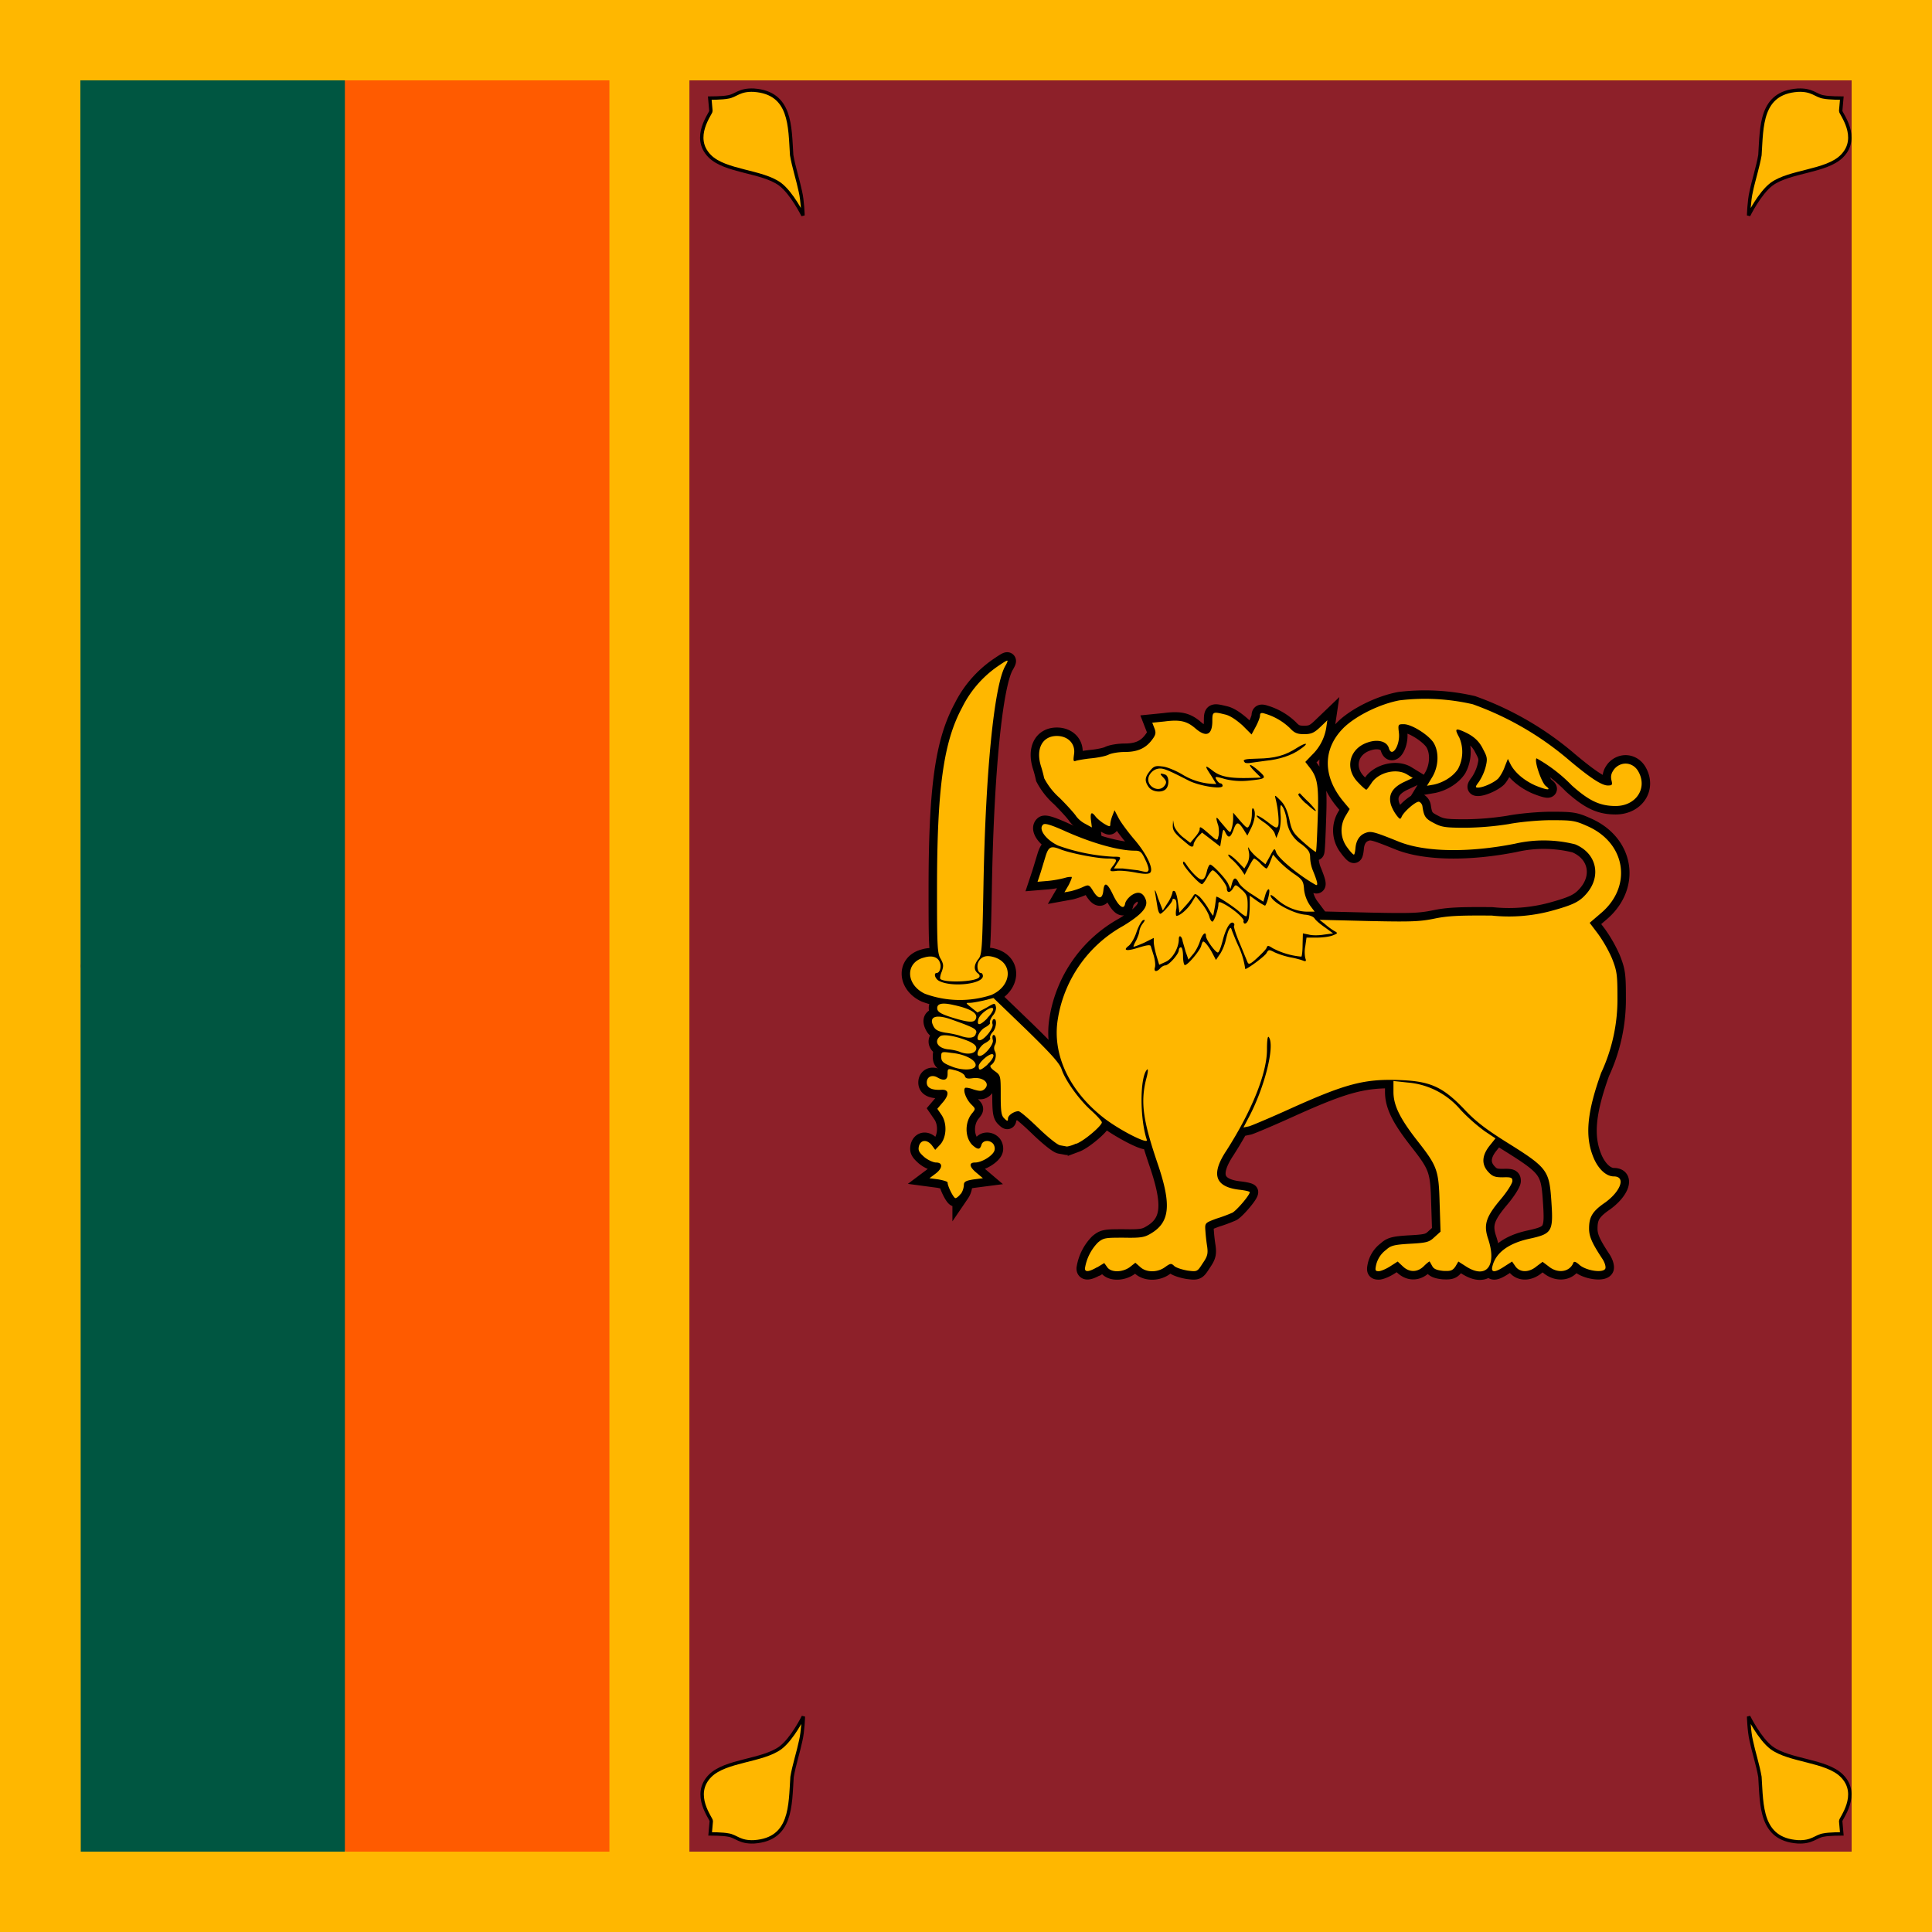 <svg xmlns="http://www.w3.org/2000/svg" xmlns:xlink="http://www.w3.org/1999/xlink" id="flag-icon-css-lk" width="512" height="512">
  <path fill="#ffb700" d="M0 0h512v512H0z"/>
  <path fill="#ff5b00" d="M21.3 256L91.4 21.3h70.1v469.4h-70z"/>
  <path fill="#005641" d="M21.3 21.3h70.1v469.4h-70z"/>
  <path fill="#8d2029" d="M182.7 21.3h308v469.4h-308z"/>
  <path id="a" fill="#ffb700" stroke="#000" stroke-width=".9" d="M463.4 454.9s2.9 5.9 6.1 8.3c4.8 3.5 14.5 3.3 18.6 7.4 5 5-.4 11.4-.3 12l.3 3.4s-3.4 0-4.8.3c-2.1.3-3 2-6.9 1.8-9.9-.7-9.5-9.6-10-17.2-.5-3-1.7-6.7-2.3-9.6-.6-2.5-.7-6.4-.7-6.4z"/>
  <use width="100%" height="100%" transform="matrix(-1 0 0 1 676.3 0)" xlink:href="#a"/>
  <use width="100%" height="100%" transform="matrix(1 0 0 -1 0 512)" xlink:href="#a"/>
  <use width="100%" height="100%" transform="rotate(180 338.1 256)" xlink:href="#a"/>
  <g transform="matrix(.8 0 0 .8 0 3.2)">
    <use width="100%" height="100%" stroke="#000" stroke-width="5.6" xlink:href="#b"/>
    <g id="b" fill="#ffb700">
      <path d="M363.5 415.8l2.3-1.4 1 1.4c1.3 1.8 5 1.7 7.4 0l1.9-1.5 1.6 1.4c2 1.9 5.8 1.9 8.3 0 1.7-1.2 2-1.3 3-.3.7.6 2.7 1.2 4.4 1.5 3.2.4 3.2.4 5-2.4 1.6-2.3 1.8-3.2 1.5-5.5a59.4 59.4 0 0 1-.6-5.3c-.2-2.6-.1-2.6 3.6-4a50.5 50.5 0 0 0 5.4-2c1.5-.9 5.7-5.8 5.7-6.8 0-.2-1.6-.6-3.6-.8-8-1-9.3-5.2-4.1-13 8.3-13 13.4-25.5 13.4-33.4 0-3.6.3-4.8.7-4 1.9 3.1-1.5 16.4-6.5 26l-2 3.8 1.9-.4c1-.3 7.4-3 14-6 18.2-8.2 24.4-9.8 36.2-9.3 9.9.4 14 2.3 21 9.6 3.7 4 7.3 6.7 13.8 10.8 13.8 8.6 14.4 9.4 15.1 19.6.7 10.3.3 10.9-7.5 12.6-6.7 1.5-10.9 4.6-12 9-.6 2.2.7 2.3 4 .1l2.5-1.6 1.1 1.6c1.5 2.1 4.5 2.1 7 0l2-1.5 2 1.5c3 2.5 7 1.9 8.2-1.2.2-.5.8-.4 2 .7 2.3 2 8 2.8 8.6 1.2.2-.6-.2-2-1-3.2-3.3-5-4.4-7.3-4.4-10 0-3.8 1-5.7 5.4-8.7 5.2-3.8 6.8-8.6 2.8-8.6-2.4 0-4.9-2.2-6.5-5.7-3.2-7.2-2.5-15.2 2.3-28.6a57.6 57.6 0 0 0 5.4-25.2c0-7.4-.2-8.6-1.8-12.7a45.4 45.4 0 0 0-4.6-8.1l-2.8-3.7 3.5-3c10.8-8.9 8.6-23.5-4.4-29.1-4-1.8-5-1.9-12-1.9-4 0-10.5.6-14 1.3a98.2 98.2 0 0 1-14.2 1.2c-6.8 0-8-.2-10.6-1.6-2.7-1.4-3.2-2.1-3.7-5.5-.1-.7-.6-1.3-1.1-1.5-1-.3-5.2 3.4-5.8 5-.4.9-.6.8-1.5-.3a13.4 13.4 0 0 1-2-3.6c-1-3.3.3-5.7 4.2-7.6l3-1.4-1.8-1.1c-3.6-2.3-9.8-.7-12 3-.7 1-1.4 2-1.6 2-.2 0-1.4-1-2.6-2.3-4.7-4.6-3.1-11.4 3.2-13.4 3.3-1.1 6.3-.3 6.9 2 1 3.3 3.8-1.1 3.3-5.2-.3-2.7-.3-2.8 1.6-2.8 2.6 0 8 3.4 9.8 6 2 3.1 1.8 8-.4 11.6l-1.7 2.8 2.3-.4c3.2-.7 6.4-2.7 8-5.2a12 12 0 0 0 .4-10.4c-1.5-2.7-1.3-3.1.9-2.2 3.6 1.5 5.6 3.2 7 6.1 1.4 2.6 1.5 3.2.8 6a17 17 0 0 1-2.2 4.8c-1.2 1.6-1.3 1.9-.3 1.9 1.8 0 5.4-1.7 6.7-3 .7-.8 1.7-2.5 2.2-4l1-2.5 1 2c1.5 2.7 4.5 5.2 8.1 6.8 3.9 1.6 5.5 1.7 3.5.2-1.4-1-4-8.5-3.1-9.2a51 51 0 0 1 11.7 9c5.7 5.1 9.3 6.8 14.5 6.8 6.7 0 10.6-5.8 7.6-11.3-1.7-3.2-5.6-3.7-8-1-1 1.3-1.3 2.3-1 3.7.4 1.6.3 1.8-1.2 1.8-2 0-5.8-2.5-12.6-8.2a102 102 0 0 0-32.1-18.7 70.4 70.4 0 0 0-24.3-1.3c-6.4 1.2-14 4.9-18.2 8.8-7.3 7-7.4 16.3-.3 24.8l2 2.4-1.3 2.2a9.3 9.3 0 0 0 .4 10.4c1 1.4 2 2.5 2.3 2.5.2 0 .4-.9.5-2 .2-2.7 1.4-4.5 3.4-5.2 1.8-.7 3-.3 11.2 3 8.7 3.4 23 3.6 38.2.6a42.6 42.6 0 0 1 20 .2c7.2 3 8.8 10.7 3.6 16.5-2.3 2.6-4.4 3.6-11.7 5.6a54.3 54.3 0 0 1-19.5 1.5c-10.8-.1-14.7.1-19 1-4.9 1-7.8 1.1-21.8.8l-16.3-.4 1.8 1.4c1 .9 2.4 1.9 3.1 2.3 1.3.7 1.2.8-.6 1.5-1 .4-3.4.7-5.3.7h-3.3l-.4 2.8a10 10 0 0 0 0 4c.4 1 .2 1.2-.8.8-.7-.3-2.6-.8-4.3-1.1a26.7 26.7 0 0 1-5-1.6c-1.9-1-2.1-1-2.8.3-.6 1-6.2 5.2-7 5.2a26.7 26.7 0 0 0-2.2-7.5c-1-2.1-1.9-4.5-2.2-5.2-.3-1.1-.5-1.2-1-.3-.3.5-.7 2-1 3.2a15.5 15.5 0 0 1-1.8 4.6l-1.5 2.2-1-1.9c-1-2-2.6-4.2-3.2-4.2-.2 0-.5.6-.7 1.5-.5 1.6-4.4 6.3-5.4 6.3-.3 0-.6-1.3-.6-3 0-1.5-.3-2.9-.7-2.9-.4 0-.7.5-.7 1 0 1.2-3.3 5-4.5 5-.4 0-1.2.4-1.7 1-1.2 1.3-2.2 1.1-1.7-.4.2-.8 0-2.4-.4-3.8l-1-3.2c-.2-.5-1.4-.3-4 .5-4 1.3-5.4 1-3.3-.6.8-.6 2-2.7 2.6-4.6.7-2 1.7-3.7 2.2-3.9.7-.2.7 0-.2 1.2a5.7 5.7 0 0 0-1.1 2.6c0 .5-.5 1.8-1 2.9-.6 1-1 2-.9 2.1s1.7-.5 3.5-1.3l3.2-1.6v1.4c0 .8.4 2.8.9 4.5l.9 3 2.2-1c2.2-1 4.3-4.6 4.3-7.5 0-1.4.8-1.2 1.2.3 0 .4.6 2.1 1 3.7l1 2.8 1.5-1.8c.9-1 1.9-3 2.3-4.3.8-2.4 2-3.5 2-1.7 0 1.2 3.4 5.8 4 5.4.4-.2 1-1.9 1.5-3.8 1-4 2.5-6.6 3.5-6 .4.2.5.6.3 1-.2.2.6 2.8 1.8 5.6a2557.7 2557.7 0 0 1 2.6 6.3c.4 1 .8 1 3.3-1.3 1.5-1.4 3-2.9 3.1-3.4.3-.8.6-.7 2 .2a25 25 0 0 0 9.5 2.8c.2-.2.4-2 .4-4l.1-3.7 2 .4c1 .3 3.3.3 5 0l3-.4-2.7-2c-1.5-1-3-2.3-3.4-2.9-.3-.6-1.7-1.2-3.2-1.3-4.1-.4-11.4-4.4-11.4-6.4 0-.4 1 .3 2.2 1.4 2.8 2.5 6.6 4 10 4h2.4l-1.5-2a11.9 11.9 0 0 1-2-5.2c-.2-3-.5-3.4-3.6-5.5a35.2 35.2 0 0 1-5-4.3l-1.7-1.9-.9 2.3c-.5 1.3-1 2.3-1.3 2.3-.2 0-1.2-.8-2-1.7a7 7 0 0 0-2-1.6c-.3 0-1 1.2-1.8 2.7l-1.4 2.7-1-1.5a23.8 23.8 0 0 0-3-3.4c-1.2-1-1.7-1.8-1.3-1.8.4 0 1.7 1 3 2.3l2.2 2.3 1-1.7a6 6 0 0 0 .5-3.8c-.4-1.8-.3-1.9.3-.7a16 16 0 0 0 3 3l2.2 1.8 1.5-2.7c1.5-2.8 1.5-2.8 2.1-1.1 1 2.1 7.5 7.5 13 10.6 1 .5.6-1.1-1-5a12.7 12.7 0 0 1-.8-4c0-1.8-.5-2.6-2.8-4.4a10.9 10.9 0 0 1-5-8.4c-.3-1.7-.9-3.5-1.4-4.1-.6-1-.8-.4-.6 2.6.2 2.1-.1 4.7-.6 5.8l-.8 2-.6-1.7c-.4-.9-2-2.5-3.5-3.5s-2.6-2-2.4-2.2c.2-.2 1.8.7 3.5 2 2.7 2.1 3.2 2.3 3.6 1.4.4-1 0-5.6-.8-8.8-.4-1.6-.4-1.6 1.6.4 1.4 1.4 2.2 3.2 2.9 6.2.8 3.8 1.2 4.5 4.7 7.6 2.1 1.9 4 3.3 4.1 3.2.2-.2.4-5 .6-10.8.4-11.1 0-13.8-2.7-17.2l-1.4-1.8 2.2-2.3a16 16 0 0 0 4.7-8.8l.4-2.7-2.4 2.3c-2 1.9-3 2.3-5.3 2.3s-3.2-.4-4.7-2a20 20 0 0 0-8.3-4.8c-1.2-.4-1.6-.2-1.6.6 0 .6-.6 2.2-1.4 3.7l-1.4 2.6-3-3c-1.9-1.7-4-3.2-5.7-3.6-4.1-1-4.3-1-4.3 2.1 0 4.7-2 5.6-5.6 2.5-2.8-2.4-5-3-10.3-2.3l-4 .4.7 1.8c.6 1.5.5 2.2-.8 3.9-2.1 2.8-4.8 4-9 4-2 0-4.4.4-5.4.9s-3.6 1-5.7 1.2c-2 .2-4.3.6-5 .8-1 .4-1 0-.7-2.2.5-3.4-2-6-5.7-6-4.9 0-7.1 4.4-5.2 10.2a44.6 44.6 0 0 1 1 3.8 23 23 0 0 0 5.2 6.6c2.6 2.6 5 5.3 5.4 6a9 9 0 0 0 3 2.5l2.2 1.2-.3-2.4c-.3-2.6.2-3 1.6-1.1.5.6 1.8 1.7 2.8 2.3 1.7 1 2 1 2 .2 0-.6.3-1.9.7-2.9l.7-1.8 1.3 2.5c.7 1.4 3 4.5 5.1 7 4.1 4.7 6.7 10 5.4 11.2-.6.5-2 .5-5-.1-2.2-.4-5-.7-6.2-.5-2.3.3-2.5 0-1-1.8 1.5-2 1.2-2.3-1.8-2.3-3.5 0-12.2-1.7-15.6-3-3.2-1.3-4-1-5 2.1l-1.7 5.6-1 3 3.6-.3a37 37 0 0 0 5.5-1 6 6 0 0 1 2.2-.3c.2.1-.3 1.3-1 2.7l-1.4 2.4 2.2-.4c1.2-.3 3-.9 4-1.4 1.8-.8 2-.8 3.4 1.5 1.7 2.7 3 2.6 3.3-.3.3-3 1.3-2.6 3.2 1.4 1.8 3.8 3.6 5.2 4 3 .1-.8 1-2 2.1-2.8 2.2-1.5 3.8-1 4.7 1.3 1 2.5-1.2 5-7.4 8.8a43 43 0 0 0-21.7 31c-1.9 11.8 4 24 15.6 32.9 5.6 4.2 14.5 8.6 13.9 7-2.4-7.3-2.3-21 .1-23.3.4-.4.3 1-.3 3.1-2 7.9-1 14.1 4 28.7 4.4 13.2 3.8 18.9-2.6 22.6-2 1.2-3.3 1.4-8.8 1.3-6 0-6.7 0-8.6 1.6a15.7 15.7 0 0 0-4.3 8.6c0 1.3 1.4 1.1 4-.4z"/>
      <path d="M460.5 415.5l2.5-1.6 1.7 1.6c2.2 2.1 4.9 2 7-.1 1-1 1.8-1.6 1.9-1.5l.9 1.6c.5.9 1.6 1.3 3.6 1.5 2.3.1 3 0 4-1.4l1-1.7 2.5 1.6c6.8 4.4 10.4-.2 7.3-9.3-1.5-4.6-.6-7.2 4.3-13 2.1-2.5 3.8-5.2 3.8-6 0-1.1-.4-1.3-3.2-1.2-2.6 0-3.4-.3-4.8-1.8-2.3-2.5-2.1-5.4.4-8.6l2-2.5-3.6-2.4a59.7 59.7 0 0 1-8-7.1 25.7 25.7 0 0 0-17.5-9l-4.7-.5v3.6c0 4.5 2.2 8.9 8 16.3 6.6 8.4 7 9.7 7.3 20.7l.3 9.3-2 1.8c-1.7 1.6-2.4 1.9-8 2.2-5.3.3-6.5.6-8 2a8.7 8.7 0 0 0-3.4 5.3c-.3 1.5-.2 1.8.9 1.8.7 0 2.4-.7 3.8-1.6zm-142.2-24a5.8 5.8 0 0 0 1-3c0-1 .6-1.4 3.2-1.8l3.1-.4-2-1.7c-2.5-2-2.8-3.5-.6-3.5s5.8-2.2 6.4-3.9c.3-.8 0-1.8-.4-2.3-1.2-1.4-3.5-1.2-3.9.4-.5 1.6-1.2 1.6-3 0-2.5-2.5-2.6-7.6 0-10.6 1.1-1.4 1.1-1.4-.4-2.9-1.6-1.6-2.8-4.6-2-5.4.2-.2 1.5 0 2.8.5 2 .6 2.7.6 3.5 0 2.3-1.9-.2-4.3-4-3.7-1.6.2-2.2 0-2.4-.8-.2-.6-1.5-1.4-3-1.8-2.7-.7-2.7-.7-2.7 1.2 0 2-1.2 2.4-3.4 1.1-1.8-1-3.5-.2-3.5 1.7 0 1.8 1.7 2.6 5 2.4 2.4-.1 2.5 1.7.2 4.3l-1.7 2 1.3 1.9c2 2.8 1.8 7.5-.3 9.9l-1.7 1.8-1.1-1.5c-1.6-2-3.7-1.9-4.3.3-.3 1.4 0 2 1.8 3.6 1.2 1 3 1.8 3.9 1.8 2.3 0 2.2 1.9-.2 3.7l-2 1.5 3 .4c1.6.3 3 .7 3 1 0 1.3 2 5.2 2.6 5.2.4 0 1.2-.7 1.8-1.5z"/>
      <path d="M356.5 374.9c2.7-1 8.5-6 8.5-7.1 0-.4-1.6-2.2-3.6-4-4-3.6-8.5-9.9-9.7-13.5-.6-2-3.5-5.2-11.7-13.2l-10.9-10.5-3.1.8c-1.8.4-3.9.8-4.7.8-1.5 0-1.5 0 .5 1.6l2 1.6 3-1.6c2.7-1.6 2.8-1.6 3.1-.3.2.7-.2 2-1 2.9-.7.9-1.1 2-1 2.3.3.3-.4 1-1.5 1.6-2 1-3.5 4.3-1.9 4.3 1.5 0 4.7-4 4.3-5.3-.2-.7 0-1.4.2-1.6 1.3-.7 1.2 2.4 0 4-.8.8-1.2 1.8-1 2.2.2.3-.5 1-1.6 1.6-2 1-3.5 4.3-1.9 4.3s4.7-3.8 4.4-5.2c-.2-.7-.2-1.5.1-1.7.9-.4 1.3 2 .6 3.2a2.3 2.3 0 0 0 0 2.2c.7 1.3 0 3.7-1.3 4.5-.5.3-.2 1 1.2 2 2 1.4 2 1.6 2 8 0 5.4.2 6.8 1.2 7.7 1 1 1.2 1 1.2 0s2-2.4 3.5-2.4c.5 0 3.4 2.5 6.5 5.5s6.4 5.7 7.3 5.8l2.2.4c.3 0 1.7-.3 3.1-1zm-33.3-26.1c0-1.7-3.6-3.6-7.9-4-3.5-.5-3.5-.4-3.5 1.3 0 1.4.5 2 3 3 3.8 1.7 8.4 1.5 8.4-.3z"/>
      <path d="M327.1 348.6c1.8-1.6 2.6-3.4 1.5-3.4-1.2 0-4.4 2.8-4.4 4 0 1.6.6 1.5 3-.6zm-3.7-5.1c.1-1-.5-1.6-2.3-2.5-4-1.7-8.6-2.6-9.7-1.7-2.1 1.7-.7 3.9 2.6 4.3 1.4.1 3.2.5 4.1.9 2.6 1 5 .5 5.3-1zm0-5.3c.2-1.3-.7-1.8-8-4.4-5.5-2-7.9-1-6.1 2.3.6 1.1 1.6 1.6 3.9 2 1.7.2 4 .7 5.1 1.1 3 1 4.8.6 5-1zm3.6-4.9c1.1-1.1 2-2.4 2-3 0-1.5-4.3 1.3-4.9 3.3-.6 2.3.5 2.2 3-.3zm-3.6-.3c.2-1.6-2.4-3-7.6-4.1-3.9-.9-5.6-.4-5.3 1.4.2 1 1.5 1.7 5 2.8 5.9 1.8 7.6 1.8 7.9-.1zm5-7.4c6.8-3 7.3-10.5 1-12.5-2.6-.8-4.2-.3-5.2 1.4-.8 1.4-.3 3.8.7 3.8.4 0 .7.5.7 1 0 2.7-10.2 3.8-14.4 1.7-1.5-.7-2-2.7-.9-2.7 1 0 1.6-2 1.1-3.3-.6-2-2.6-2.6-5.3-1.8-6.3 1.6-6.1 9 .3 12a33.6 33.6 0 0 0 22 .4z"/>
      <path d="M324.3 319.8c.4-.4.2-1-.4-1.4-1.4-1.1-1.3-2.8.2-4.7 1.2-1.4 1.3-3.6 1.7-25.1.7-37.1 3.5-65 7.1-71.8 1.5-2.6 1.3-2.6-2.5 0a36 36 0 0 0-11.7 13.6c-6.2 11.5-8.3 27-8.3 60.2 0 18.8.1 21.3 1.2 23 1 1.8 1 2.4.4 4.2-.5 1.1-.7 2.3-.5 2.5 1.4 1.3 11.4 1 12.8-.5zm56.1-35.4c.3-.3-.2-2-1-3.6-1.2-2.6-1.7-3-3.4-3-5.4 0-14-2.4-23-6.4-5.1-2.3-7-2.8-7.5-2.2-1.6 1.5 1 5 5 6.9a64 64 0 0 0 18.3 3.7c2.7 0 2.8 0 1.2 2.3l-1 1.6h3l5 .6c3 .7 3 .7 3.4.1z"/>
      <path fill="#000" d="M412 301.1c0-1-2.9-3.5-5.7-5.2-2.3-1.3-2.7-1.4-2.7-.3 0 1.6-1.4 5.7-2 5.7-.3 0-.8-.8-1-1.7-.3-1-1.4-3-2.5-4.3l-2-2.5-1.4 2.3c-1.4 2.2-3.9 4.3-5 4.3-.2 0-.3-1.2 0-2.5.1-1.6 0-2.8-.5-3-.4-.3-.8-.2-.8.2 0 .8-3.4 4.6-4 4.6-.4 0-.8-1-1-2.4l-.8-4.8c-.2-1.2.3-.4 1 2l1.6 4.1 1.6-2.5a11 11 0 0 0 1.6-3.4c0-.5.3-.7.7-.5.4.2.9 1.9 1.1 3.7l.5 3.4 1.8-2a28.8 28.8 0 0 0 2.6-3.2c.7-1.2.8-1.2 2.3 0 .8.8 2.1 2.5 2.9 3.9s1.5 2.4 1.6 2.3l.6-3.2.4-3c.1-.5 5.4 3 7.4 4.7 1.2 1.1 2.4 1.9 2.6 1.7.2-.2.4-1.8.4-3.7 0-2.8-.3-3.6-2-5.1-2-1.8-2-1.8-2.8-.5-1 1.7-2.1 1.7-2.1 0 0-1.2-3.8-5.9-4.7-5.9-.3 0-1.1 1-1.8 2.3s-1.5 2.3-1.7 2.3c-1 0-6.3-6-6.3-7 0-.8.4-.6 1.3.8a21 21 0 0 0 3.1 3.6c2 1.8 2.8 1.4 3.6-2.1.3-1 .7-1.8 1-1.8.8 0 5.4 4.9 6 6.5l.7 1.6.5-1.8c.6-2.2 1.3-2.2 2.3-.2.4.8 2.4 2.6 4.4 3.8l3.7 2.4.7-2.4c.4-1.3 1-2 1.2-1.6.4.5-.6 4.5-1.3 5.3 0 .1-1.3-.6-2.6-1.5l-2.5-1.8v3.2c0 1.7-.2 3.8-.4 4.6-.5 1.6-1.7 2-1.7.6zm-18.5-25.4c-4.4-3.6-5-4.4-5-6.2l.1-1.8.3 1.7c.2 1 1.4 2.6 2.8 3.8l2.6 2 1.5-1.8c.9-1 1.6-2.2 1.6-2.6 0-1.2.2-1.1 3.2 1.5 2.6 2.3 2.7 2.3 3 .8.3-.8.2-2.4 0-3.5-1-3-.8-3.4.5-1.6l2.4 2.8c1 1.1 1.1 1.1 1.5-.3.3-.9.5-2.4.5-3.4v-1.9l2.3 2.7c2.3 2.6 2.5 2.7 3.1 1.4.5-.7.8-2.4.8-3.7 0-1.8.2-2.2.6-1.6.8 1.2.3 4.2-1.1 6.8l-1 2-1.3-2.1c-1.7-2.6-2.3-2.6-3.3.2-1 2.7-1.7 2.9-2.7.8-.6-1.3-.8-1.1-1.2 1.7l-.5 3-3-2.3-3-2.3-1.5 1.5c-.7.9-1.3 2-1.3 2.4 0 1-.8 1-1.9 0zm39-13.6c-1.5-1.4-2.6-2.8-2.4-3 .3-.3.5-.4.6-.2a67 67 0 0 0 3 3c3.4 3.6 2.7 3.7-1.1.2zm-52-5.4c-1.4-2-1.3-3.2.5-5.4 1.2-1.5 1.8-1.7 4-1.4 1.5.1 4.6 1.4 6.9 2.8a21.2 21.2 0 0 0 11 3l-1.7-2.8c-2.2-3.3-2.2-3.7.4-1.7 2.6 2.1 5.7 2.7 12.7 2.5l3.4-.1-2-2c-2.7-2.7-1.9-3 1.2-.3 2.8 2.5 2.7 2.7-3.4 3.3a23 23 0 0 1-7.6-.5c-3.4-1-3.6-.9-2.9.2.4.7 1 1.2 1.3 1.2.4 0 .7.4.7.8 0 1.3-7.4.1-11-1.6-8-4.1-9-4.5-11-3.9a4.3 4.3 0 0 0-2.4 2.3c-1.3 3.3 3.4 5.9 5.3 3 .6-.9.5-1.4-.5-2.5-1.4-1.4-1.2-1.6.6-1 1.3.5 1.4 3.6.2 4.8-1.3 1.3-4.5 1-5.7-.7z"/>
      <path fill="#000" d="M412.4 248.6c-1-1-.2-1.2 4.3-1.3 5.6-.1 9-1 13-3.6 3.2-2 4.1-1.6 1 .5-2.7 2-7 3.4-11.3 3.8l-5.1.7c-.8.2-1.7.1-2-.1z"/>
    </g>
  </g>
</svg>
